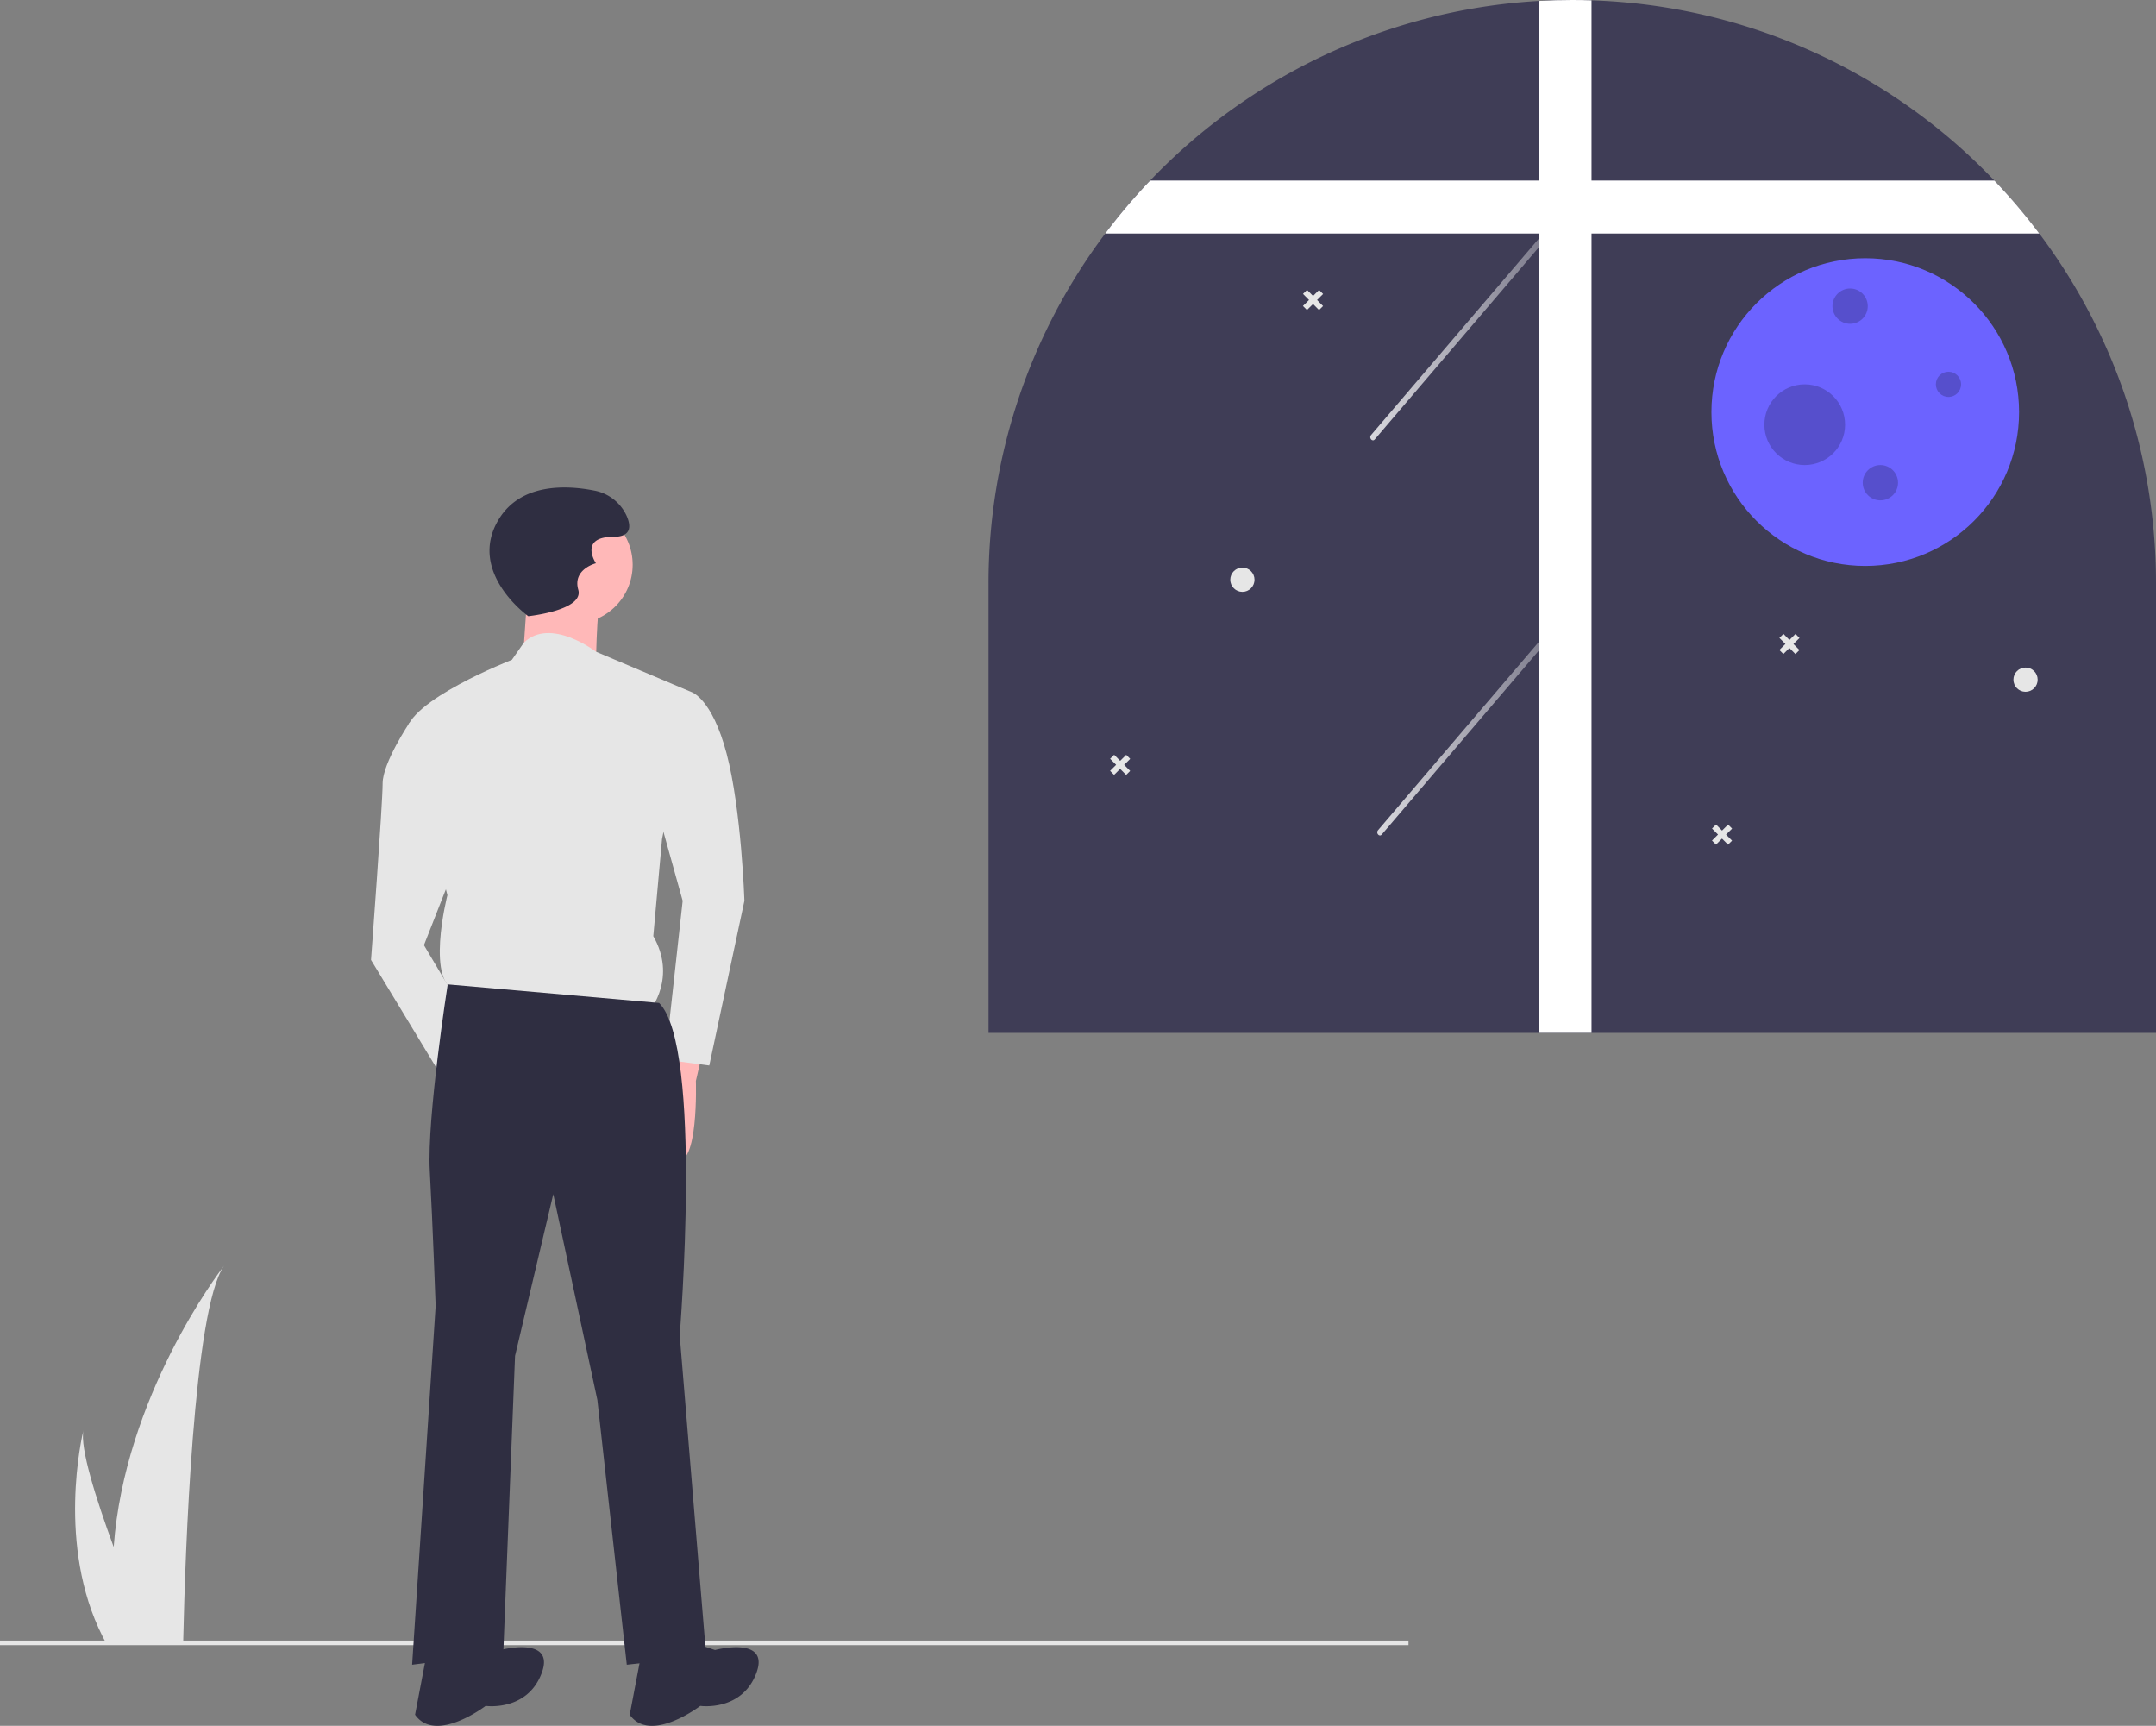 <svg data-name="Layer 1" xmlns="http://www.w3.org/2000/svg" xmlns:xlink="http://www.w3.org/1999/xlink" width="927.76" height="742.508"><rect width="100%" height="100%" fill="#808080" stroke="none"/><defs><linearGradient id="a" x1="728.763" y1="387.373" x2="815.573" y2="387.373" gradientUnits="userSpaceOnUse"><stop offset="0" stop-color="#fff"/><stop offset="1" stop-color="#fff" stop-opacity=".3"/></linearGradient><linearGradient id="b" x1="725.763" y1="217.373" x2="812.573" y2="217.373" xlink:href="#a"/></defs><path d="M927.76 251.193v193.18H425.38v-193.18a249.99 249.99 0 0150.23-150.72A251.155 251.155 0 01662.07.413q7.185-.42 14.5-.41c2.77 0 5.54.04 8.28.14a250.354 250.354 0 01169.33 73.43c1.36 1.36 2.69 2.73 4.03 4.11a253.05 253.05 0 0119.32 22.79 250.055 250.055 0 0150.23 150.72z" fill="#3f3d56"/><circle cx="802.645" cy="177.292" r="66.193" fill="#6c63ff"/><circle cx="796.134" cy="131.716" r="7.596" opacity=".2"/><circle cx="809.156" cy="207.675" r="7.596" opacity=".2"/><circle cx="838.454" cy="165.355" r="5.426" opacity=".2"/><circle cx="776.602" cy="182.717" r="17.362" opacity=".2"/><path d="M730.686 437.807l32.97-38.599 32.97-38.598 18.613-21.79c1.03-1.205-.56-3.086-1.589-1.88l-32.97 38.598-32.971 38.599-18.613 21.789c-1.03 1.206.56 3.086 1.59 1.88z" transform="translate(-136.12 -78.746)" opacity=".8" fill="url(#a)"/><path d="M727.686 267.807l32.97-38.599 32.97-38.598 18.613-21.79c1.03-1.205-.56-3.086-1.589-1.88l-32.97 38.598-32.971 38.599-18.613 21.789c-1.03 1.206.56 3.086 1.59 1.88z" transform="translate(-136.12 -78.746)" opacity=".8" fill="url(#b)"/><path d="M684.853.145v444.226h-22.788V.414q7.194-.42 14.502-.414c2.776 0 5.541.041 8.286.145z" fill="#fff"/><path d="M877.528 100.476H475.605a251.945 251.945 0 0119.319-22.789H858.21a251.945 251.945 0 0119.318 22.789z" fill="#fff"/><circle cx="871.619" cy="292.415" r="5.215" fill="#e6e6e6"/><circle cx="534.619" cy="249.415" r="5.215" fill="#e6e6e6"/><path fill="#e6e6e6" d="M772.631 272.745l-2.603 2.586-2.586-2.604-1.735 1.724 2.585 2.603-2.603 2.586 1.723 1.735 2.604-2.585 2.585 2.603 1.736-1.724-2.586-2.603 2.603-2.585-1.723-1.736zM484.631 324.745l-2.603 2.586-2.586-2.604-1.735 1.724 2.585 2.603-2.603 2.586 1.723 1.735 2.604-2.585 2.585 2.603 1.736-1.724-2.586-2.603 2.603-2.585-1.723-1.736zM743.631 354.745l-2.603 2.586-2.586-2.604-1.735 1.724 2.585 2.603-2.603 2.586 1.723 1.735 2.604-2.585 2.585 2.603 1.736-1.724-2.586-2.603 2.603-2.585-1.723-1.736zM567.631 124.745l-2.603 2.586-2.586-2.604-1.735 1.724 2.585 2.603-2.603 2.586 1.723 1.735 2.604-2.585 2.585 2.603 1.736-1.724-2.586-2.603 2.603-2.585-1.723-1.736zM0 705.803h606.096v2H0z"/><path d="M96.424 544.564c-13.25 18.73-16.75 125.33-17.53 159.5-.02.77-.04 1.5-.05 2.19h-33.54c-.41-.73-.79-1.45-1.15-2.19-19.88-39.24-8.85-86.29-8.27-88.67-1.51 7.48 5.32 29.16 13.04 50.16 4.71-64.57 44.98-117.73 47.5-120.99z" fill="#e6e6e6"/><path d="M303.245 448.59l-3.796 16.45s1.266 37.96-8.857 34.164-7.593-36.696-7.593-36.696l8.858-16.45z" fill="#ffb8b8"/><circle cx="246.937" cy="242.968" r="25.307" fill="#ffb8b8"/><path d="M227.324 249.928l-2.531 36.695 31.634 3.796s0-30.368 2.53-34.164-31.633-6.327-31.633-6.327z" fill="#ffb8b8"/><path d="M297.478 297.715L256.487 280.4s-19.587-15.086-31.06-3.91l-5.149 7.375s-45.537 17.755-45.525 31.674l17.776 69.58s-10.088 39.234 5.098 41.752l82.255 7.52s11.376-13.93 1.238-31.635l3.76-41.76z" fill="#e6e6e6"/><path d="M269.64 299.005l27.838-1.29s8.86 2.523 15.207 26.56 7.648 63.261 7.648 63.261l-15.123 70.873-18.982-2.514 7.532-68.336-12.693-45.542zM189.93 306.667l-13.721 4.287s-11.568 17.246-11.56 26.104-4.995 75.926-4.995 75.926l32.947 54.382 10.1-26.582-20.276-34.147 16.413-41.771z" fill="#e6e6e6"/><path d="M283.632 431.507l-90.975-8.004s-8.988 57.353-7.723 80.13 2.53 58.206 2.53 58.206l-10.122 154.374 39.226-5.061 5.062-127.802 16.45-69.595 18.98 88.576 12.653 113.882 34.165-3.796-11.388-137.924s10.123-124.006-8.858-142.986z" fill="#2f2e41"/><path d="M296.286 706.09l11.388 3.796s24.042-6.327 17.715 10.123-24.042 13.92-24.042 13.92-21.511 16.449-30.368 3.795l5.06-26.572zM203.914 706.09l11.389 3.796s24.042-6.327 17.715 10.123-24.042 13.92-24.042 13.92-21.511 16.449-30.369 3.795l5.062-26.572zM227.324 265.112s-26.573-18.98-12.654-41.757c9.656-15.8 29.665-14.55 41.015-12.302a19.175 19.175 0 0114.028 11.037c1.898 4.429 1.898 8.858-5.694 8.858-15.184 0-7.592 11.388-7.592 11.388s-10.123 2.53-7.592 11.388-21.511 11.388-21.511 11.388z" fill="#2f2e41"/></svg>